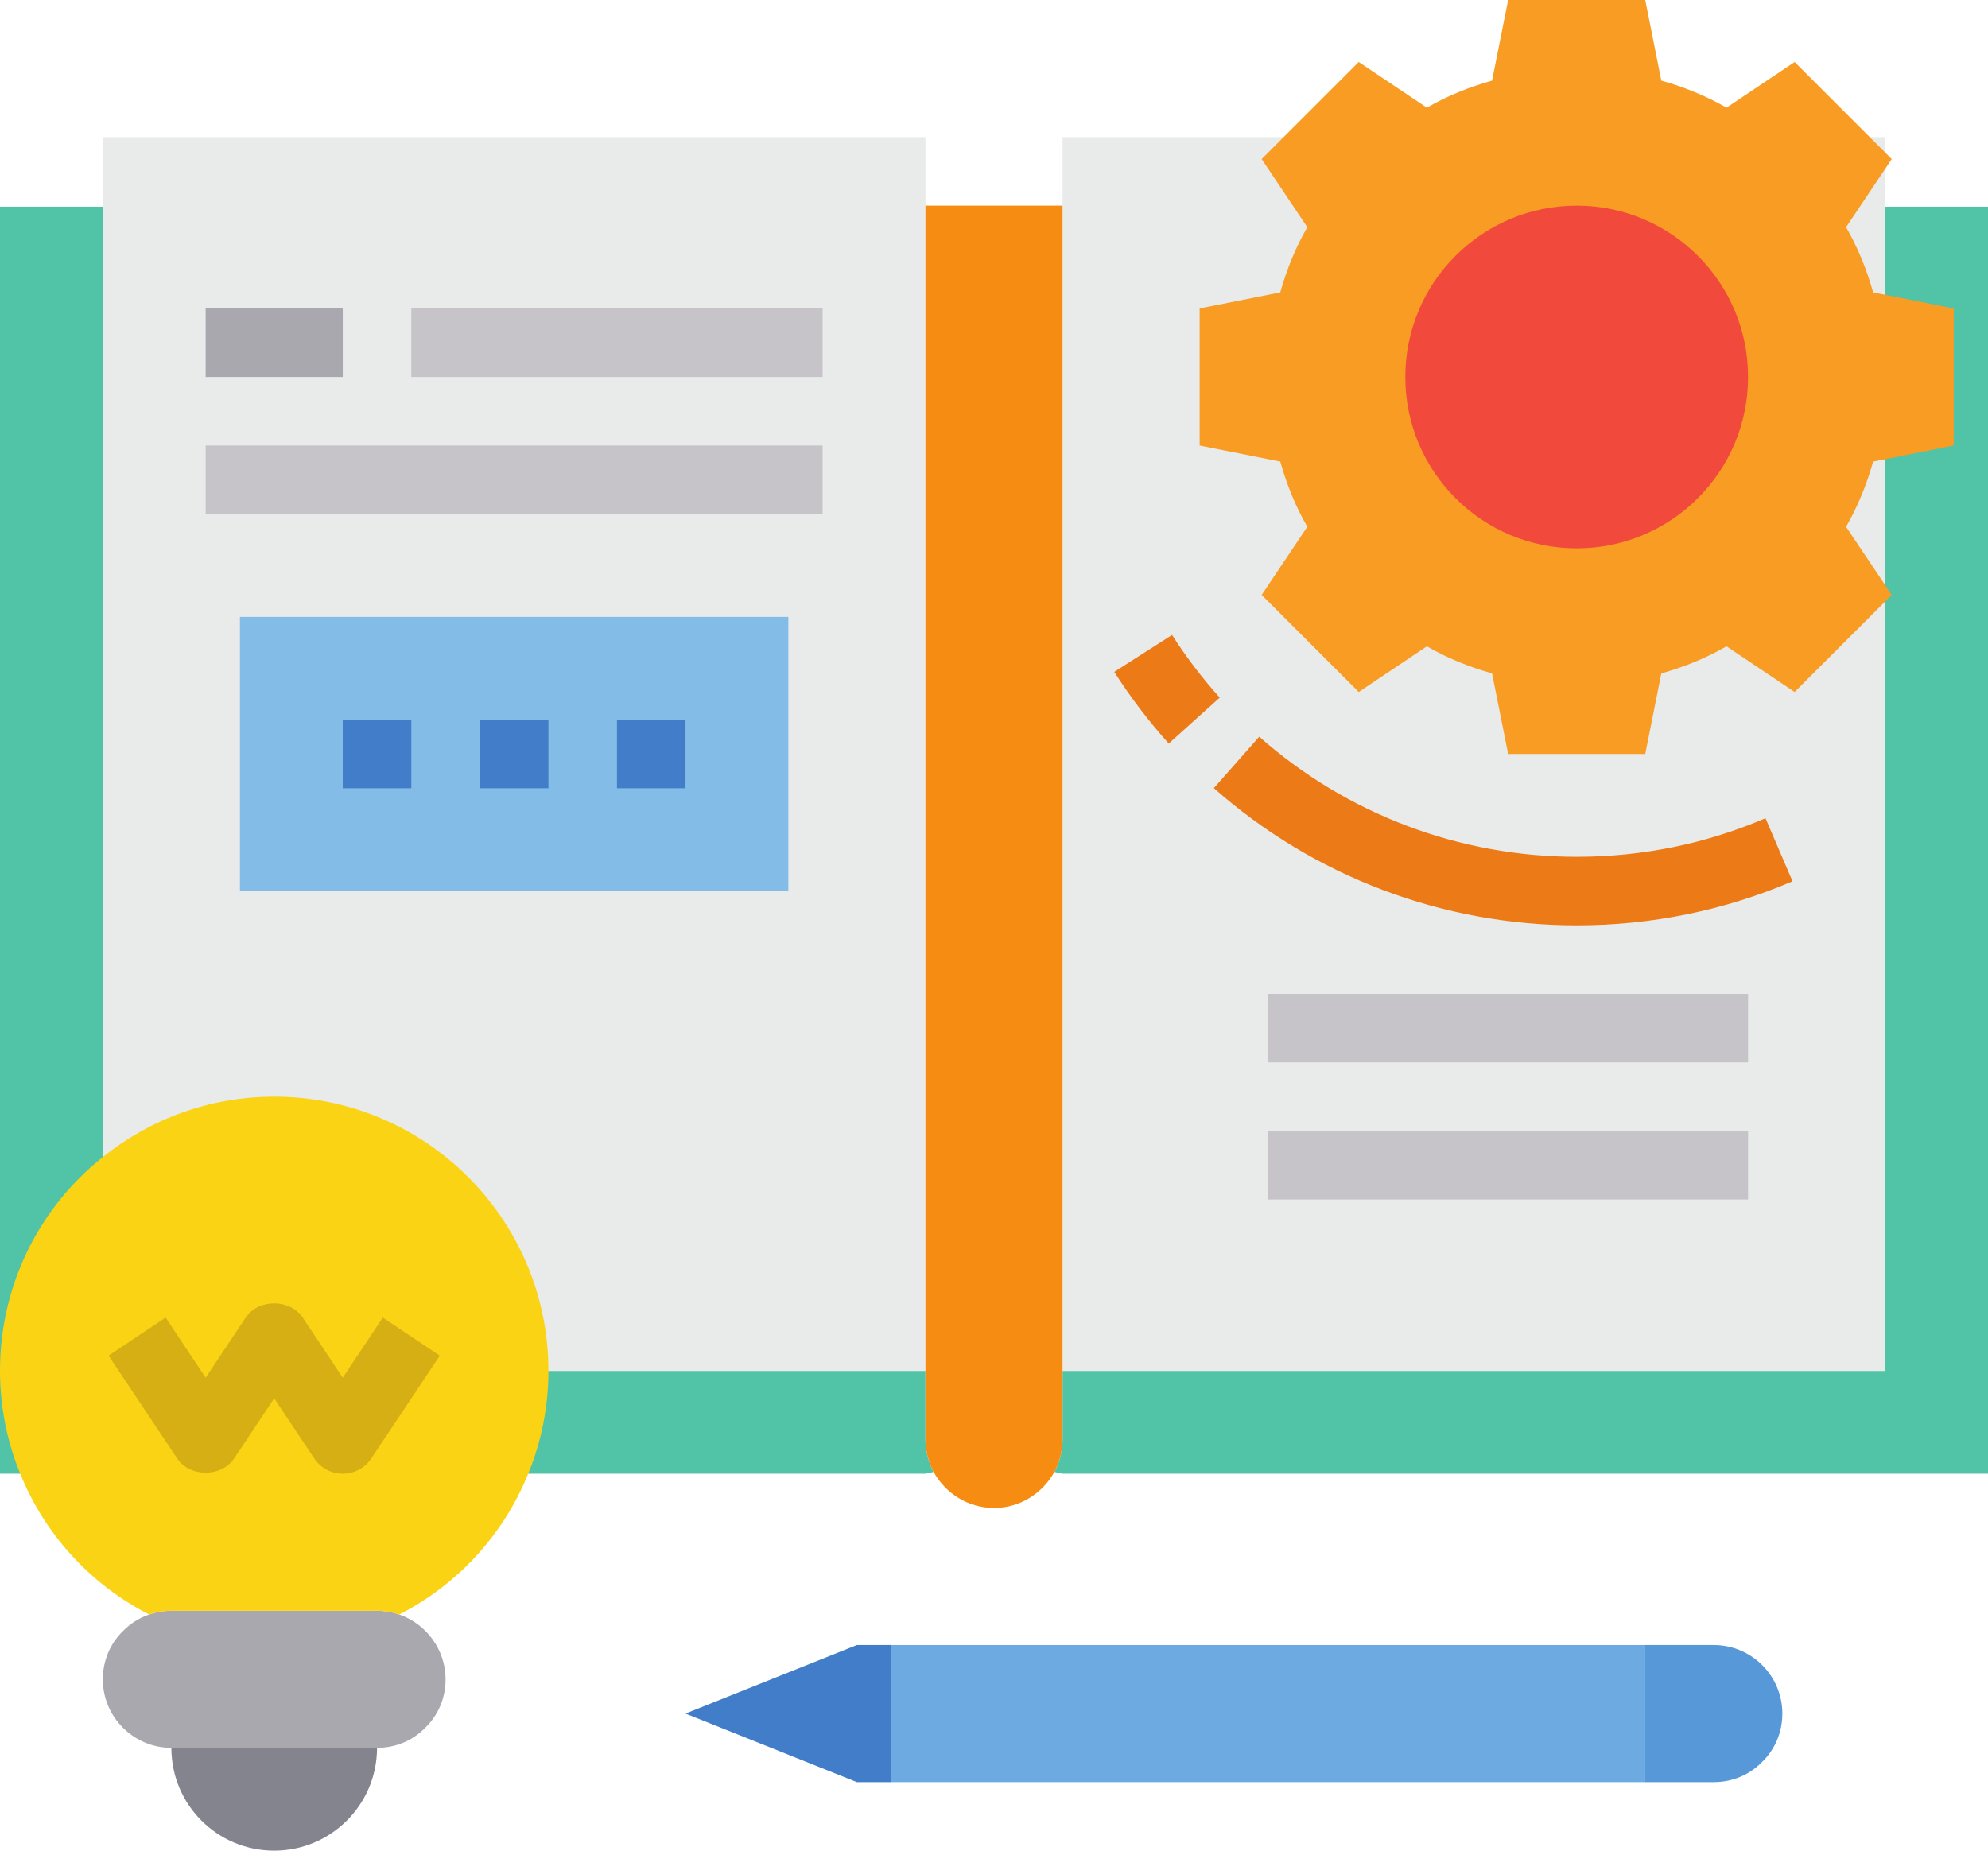 <?xml version="1.0" encoding="UTF-8"?><svg xmlns="http://www.w3.org/2000/svg" xmlns:xlink="http://www.w3.org/1999/xlink" height="54.0" preserveAspectRatio="xMidYMid meet" version="1.0" viewBox="3.0 5.0 58.0 54.0" width="58.0" zoomAndPan="magnify"><g><g><path d="M 58 11.031 L 58 45 L 34 45 L 34 47 C 34 47.34 33.91 47.668 33.762 47.949 L 34 48 L 61 48 L 61 11.031 L 58 11.031" fill="#51c3a6"/></g><g><path d="M 40.449 9 L 34 9 L 34 45 L 58 45 L 58 9 L 40.449 9" fill="#e9eaea"/></g><g><path d="M 60 14 L 60 18 L 57.648 18.469 C 57.461 19.141 57.199 19.781 56.859 20.371 L 58.191 22.359 L 55.359 25.191 L 53.371 23.859 C 52.781 24.199 52.141 24.461 51.469 24.648 L 51 27 L 47 27 L 46.531 24.648 C 45.859 24.461 45.219 24.199 44.629 23.859 L 42.641 25.191 L 39.809 22.359 L 41.141 20.371 C 40.801 19.781 40.539 19.141 40.352 18.469 L 38 18 L 38 14 L 40.352 13.531 C 40.539 12.859 40.801 12.219 41.141 11.629 L 39.809 9.641 L 42.641 6.809 L 44.629 8.141 C 45.219 7.801 45.859 7.539 46.531 7.352 L 47 5 L 51 5 L 51.469 7.352 C 52.141 7.539 52.781 7.801 53.371 8.141 L 55.359 6.809 L 58.191 9.641 L 56.859 11.629 C 57.199 12.219 57.461 12.859 57.648 13.531 L 60 14" fill="#f89c23"/></g><g><path d="M 30 47 L 30 45 L 6 45 L 6 11.031 L 3 11.031 L 3 48 L 30 48 L 30.238 47.949 C 30.09 47.668 30 47.34 30 47" fill="#51c3a6"/></g><g><path d="M 30 9 L 30 45 L 6 45 L 6 9 L 30 9" fill="#e9eaea"/></g><g><path d="M 51 53 L 51 57 L 29 57 L 29 53 L 51 53" fill="#6caae1"/></g><g><path d="M 53 53 C 54.102 53 55 53.898 55 55 C 55 55.551 54.781 56.051 54.41 56.41 C 54.051 56.781 53.551 57 53 57 L 51 57 L 51 53 L 53 53" fill="#5798d8"/></g><g><path d="M 29 53 L 29 57 L 28 57 L 23 55 L 28 53 L 29 53" fill="#417dc8"/></g><g><path d="M 8 56 L 14 56 C 14 56.832 13.66 57.582 13.121 58.121 C 12.582 58.66 11.832 59 11 59 C 9.34 59 8 57.66 8 56" fill="#84848e"/></g><g><path d="M 14.648 52.109 C 15.43 52.379 16 53.129 16 54 C 16 54.551 15.781 55.051 15.41 55.41 C 15.051 55.781 14.551 56 14 56 L 8 56 C 6.898 56 6 55.102 6 54 C 6 53.449 6.219 52.949 6.59 52.59 C 6.801 52.371 7.059 52.211 7.352 52.109 C 7.551 52.039 7.77 52 8 52 L 14 52 C 14.23 52 14.449 52.039 14.648 52.109" fill="#aaa8af"/></g><g><path d="M 26 23 L 26 31 L 10 31 L 10 23 L 26 23" fill="#84bce8"/></g><g><path d="M 49 11 C 51.762 11 54 13.238 54 16 C 54 18.762 51.762 21 49 21 C 46.238 21 44 18.762 44 16 C 44 13.238 46.238 11 49 11" fill="#f14a3d"/></g><g><path d="M 34 45 L 34 47 C 34 47.34 33.91 47.668 33.762 47.949 C 33.418 48.57 32.762 49 32 49 C 31.238 49 30.582 48.57 30.238 47.949 C 30.09 47.668 30 47.34 30 47 L 30 11 L 34 11 L 34 45" fill="#f68c12"/></g><g><path d="M 11 37 C 9.109 37 7.371 37.66 6 38.762 C 4.168 40.219 3 42.469 3 45 C 3 46.059 3.211 47.082 3.59 48 C 4.309 49.781 5.648 51.238 7.352 52.109 C 7.551 52.039 7.77 52 8 52 L 14 52 C 14.23 52 14.449 52.039 14.648 52.109 C 16.352 51.238 17.691 49.781 18.41 48 C 18.789 47.082 19 46.059 19 45 C 19 40.582 15.418 37 11 37" fill="#fad314"/></g><g><path d="M 13 16 L 9 16 L 9 14 L 13 14 L 13 16" fill="#aaa8af"/></g><g><path d="M 27 16 L 15 16 L 15 14 L 27 14 L 27 16" fill="#c6c3c9"/></g><g><path d="M 27 20 L 9 20 L 9 18 L 27 18 L 27 20" fill="#c6c3c9"/></g><g><path d="M 19 28 L 17 28 L 17 26 L 19 26 L 19 28" fill="#417dc8"/></g><g><path d="M 23 28 L 21 28 L 21 26 L 23 26 L 23 28" fill="#417dc8"/></g><g><path d="M 15 28 L 13 28 L 13 26 L 15 26 L 15 28" fill="#417dc8"/></g><g><path d="M 54 36 L 40 36 L 40 34 L 54 34 L 54 36" fill="#c6c3c9"/></g><g><path d="M 54 40 L 40 40 L 40 38 L 54 38 L 54 40" fill="#c6c3c9"/></g><g><path d="M 37.098 26.695 C 36.512 26.043 35.977 25.34 35.508 24.605 L 37.195 23.527 C 37.605 24.172 38.074 24.785 38.586 25.355 L 37.098 26.695" fill="#ec7a16"/></g><g><path d="M 49 32 C 45.094 32 41.336 30.578 38.414 27.996 L 39.738 26.496 C 42.293 28.758 45.586 30 49 30 C 50.914 30 52.766 29.621 54.508 28.875 L 55.297 30.715 C 53.305 31.566 51.184 32 49 32" fill="#ec7a16"/></g><g><path d="M 13 48 C 12.664 48 12.352 47.832 12.168 47.555 L 11 45.801 L 9.832 47.555 C 9.461 48.109 8.539 48.109 8.168 47.555 L 6.168 44.555 L 7.832 43.445 L 9 45.199 L 10.168 43.445 C 10.539 42.891 11.461 42.891 11.832 43.445 L 13 45.199 L 14.168 43.445 L 15.832 44.555 L 13.832 47.555 C 13.648 47.832 13.336 48 13 48" fill="#d6af14"/></g></g></svg>